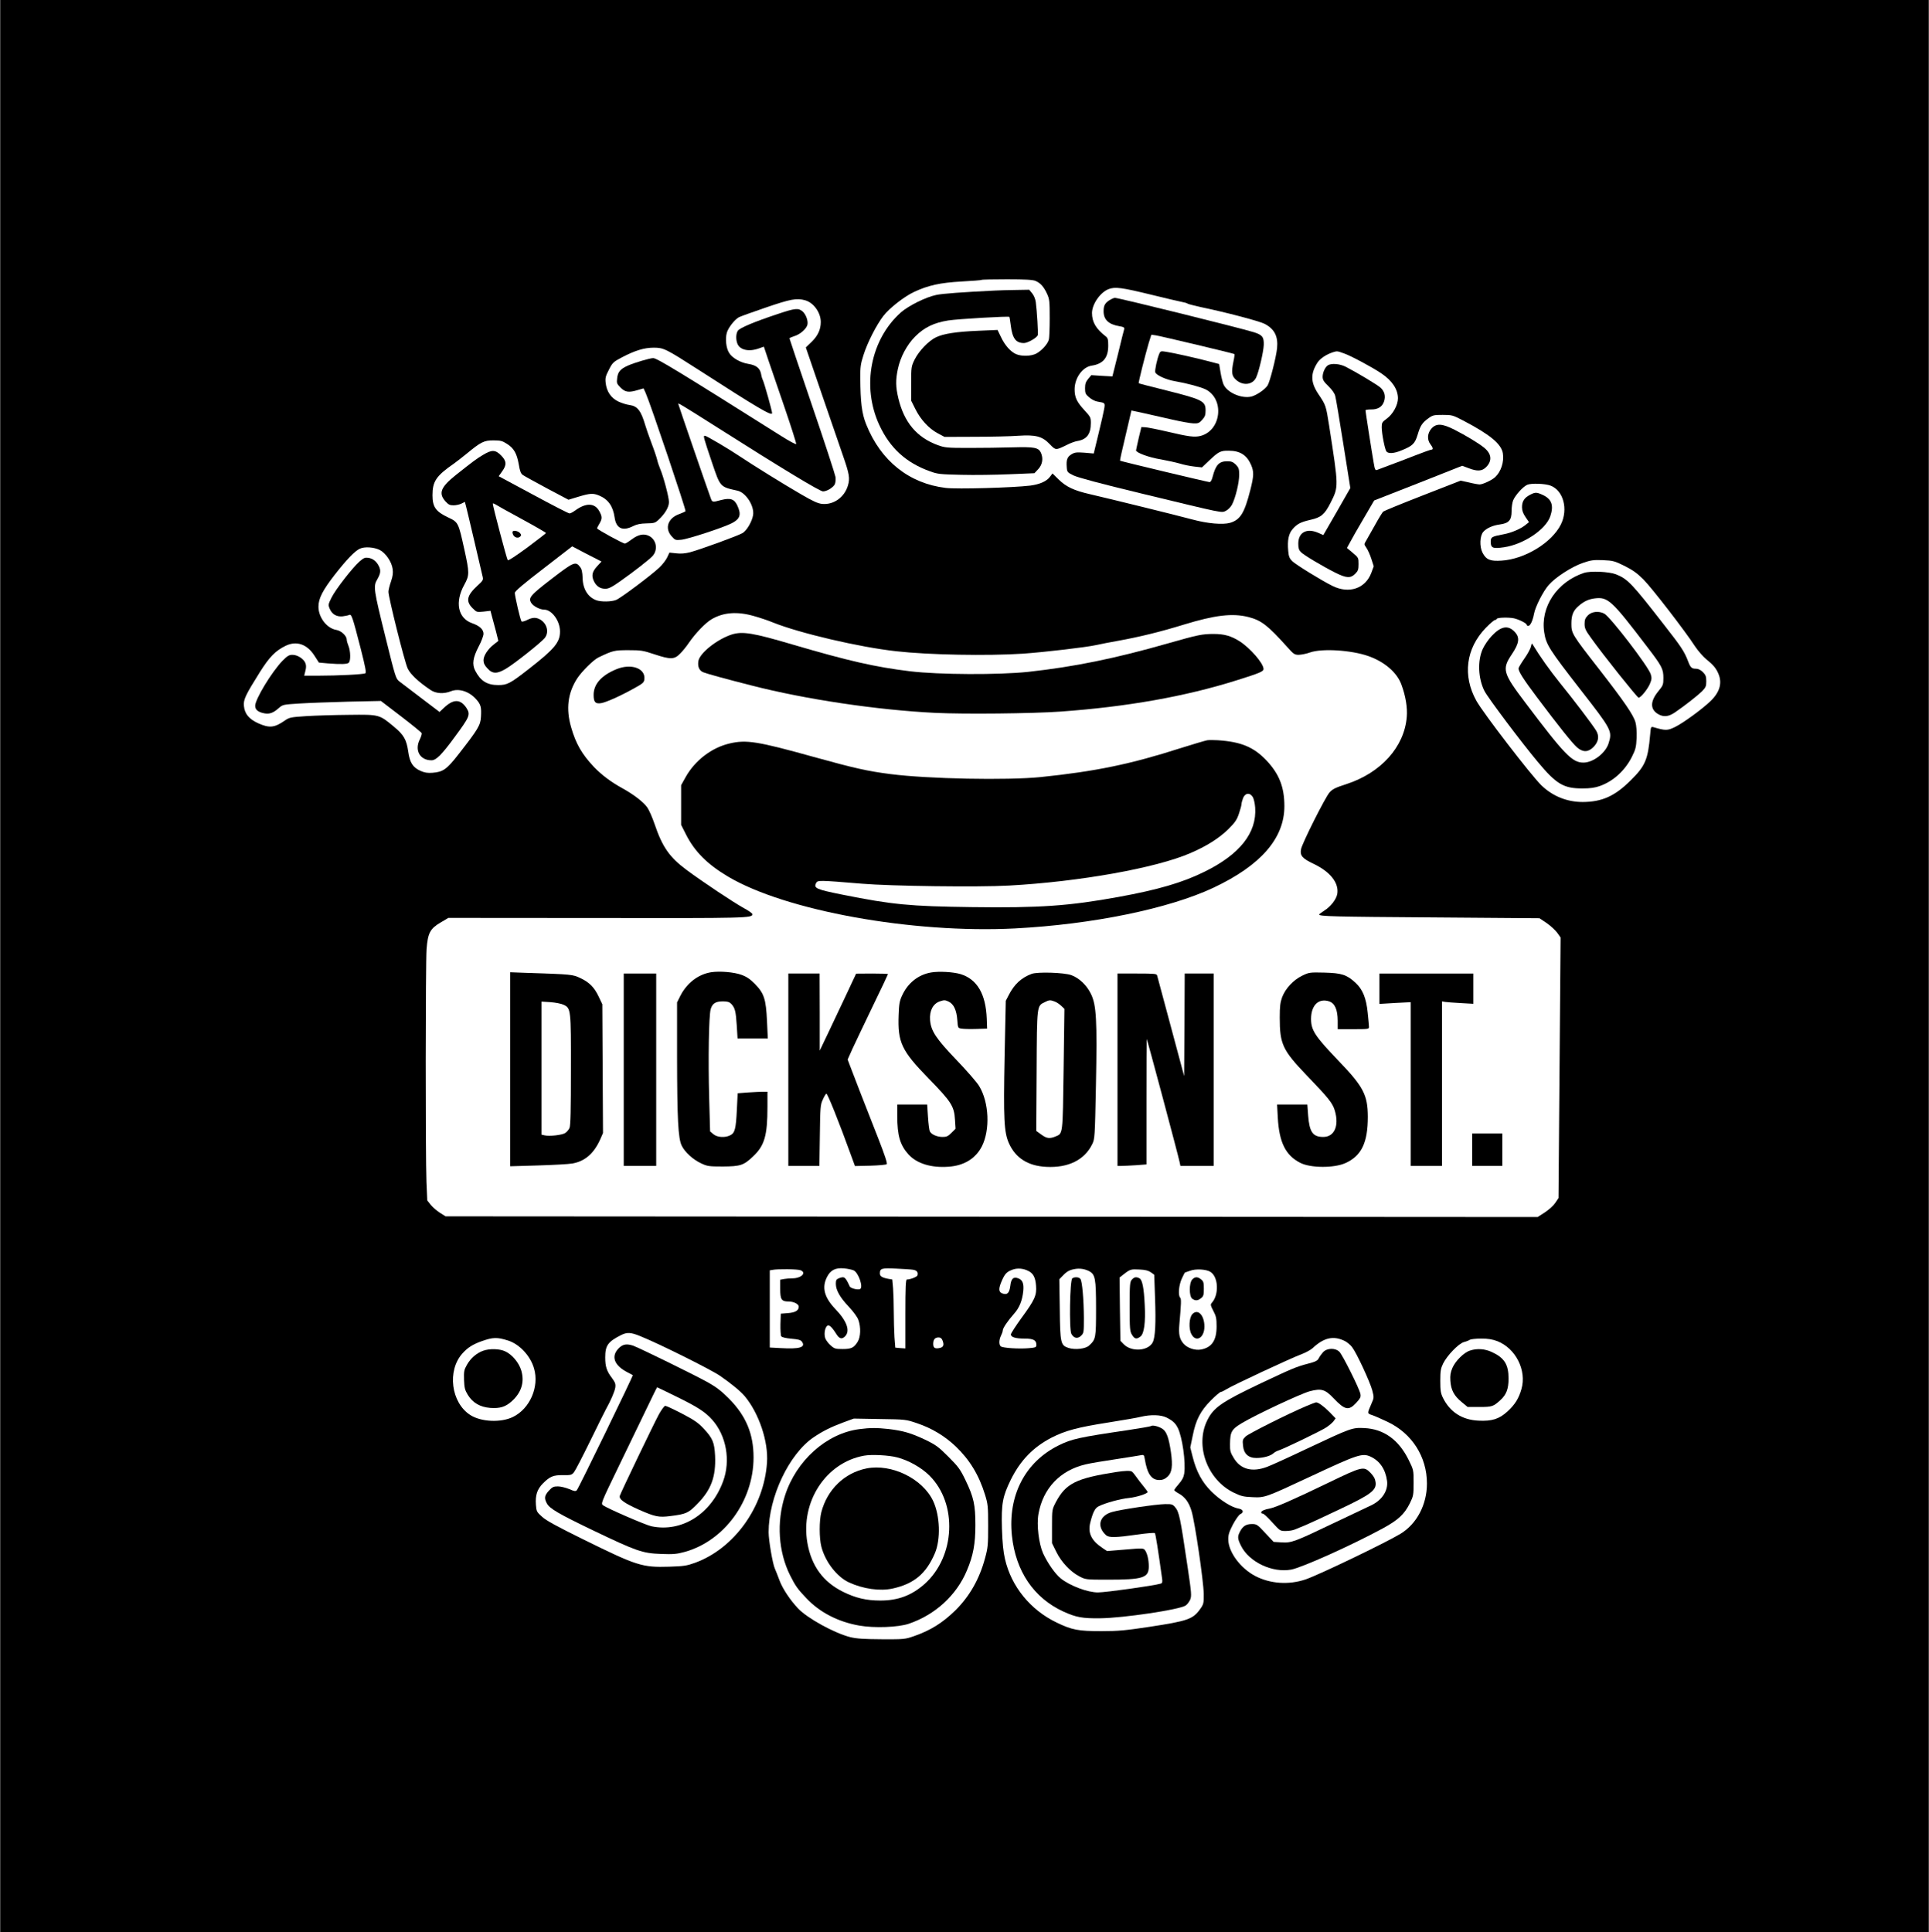 <?xml version="1.0" encoding="UTF-8" standalone="yes"?>
<svg version="1.0" xmlns="http://www.w3.org/2000/svg" width="1248pt" height="1250pt" viewBox="0 0 1664 1667" preserveAspectRatio="xMidYMid meet">
  <g transform="translate(0,1667) scale(0.1,-0.1)" fill="#000000" stroke="none">
    <path d="M0 8335 l0 -8335 8320 0 8320 0 0 8335 0 8335 -8320 0 -8320 0 0
-8335z m8933 5911 c42 -18 71 -50 99 -111 21 -45 23 -65 23 -210 0 -88 -3
-172 -8 -187 -10 -38 -63 -95 -108 -119 -45 -23 -125 -25 -173 -5 -47 20 -97
75 -131 147 l-30 62 -164 -7 c-191 -8 -303 -25 -368 -57 -62 -30 -146 -117
-183 -191 -29 -60 -30 -64 -30 -208 l0 -147 36 -72 c45 -91 117 -169 192 -209
l60 -32 258 1 c143 0 313 4 379 9 151 10 207 -5 273 -75 49 -51 49 -51 143 -5
30 16 73 32 95 35 80 14 114 61 114 155 0 47 -3 54 -56 111 -66 72 -84 110
-84 181 1 98 68 191 147 203 99 15 143 68 143 172 0 54 -3 66 -22 81 -84 65
-118 123 -118 202 1 76 70 176 142 205 57 22 112 15 378 -50 118 -29 233 -56
255 -60 22 -4 45 -10 50 -15 6 -4 57 -17 115 -30 217 -45 501 -120 549 -144
85 -44 118 -107 108 -210 -8 -79 -62 -291 -82 -322 -23 -35 -92 -82 -137 -95
-85 -22 -213 33 -244 106 -7 18 -19 65 -25 103 l-12 71 -76 20 c-107 29 -327
78 -383 86 -43 7 -48 5 -57 -16 -19 -43 -41 -147 -35 -162 9 -25 96 -64 169
-76 104 -18 223 -50 266 -71 164 -84 135 -353 -43 -401 -53 -14 -103 -7 -290
37 -81 19 -164 35 -184 37 l-38 2 -23 -95 c-12 -52 -22 -100 -23 -106 0 -20
113 -62 215 -78 55 -10 128 -26 163 -36 34 -11 91 -22 127 -26 l64 -7 63 60
c80 76 97 85 167 84 98 0 156 -37 193 -121 26 -60 25 -96 -6 -218 -51 -200
-86 -256 -174 -283 -63 -18 -194 -7 -327 29 -129 35 -714 179 -883 218 -136
31 -205 63 -270 127 l-53 52 -21 -28 c-29 -40 -88 -66 -171 -77 -149 -18 -632
-32 -729 -20 -316 38 -560 233 -686 548 -38 94 -50 193 -51 403 -1 91 3 120
28 197 34 107 111 258 172 337 52 67 180 167 264 206 121 57 227 80 409 90 93
5 172 11 174 14 3 3 101 5 219 5 159 0 222 -4 246 -14z m-1988 -167 c73 -20
135 -106 135 -187 0 -64 -24 -117 -76 -169 l-53 -51 140 -409 c77 -224 158
-460 180 -523 56 -161 62 -197 43 -260 -30 -101 -123 -167 -222 -158 -37 4
-79 23 -182 83 -149 86 -416 252 -525 325 -98 66 -291 180 -305 180 -16 0 -13
-10 61 -230 73 -215 68 -210 221 -244 72 -16 146 -132 134 -210 -9 -56 -54
-133 -90 -155 -38 -23 -367 -143 -454 -166 -43 -11 -81 -14 -121 -9 l-57 6
-19 -41 c-10 -22 -41 -63 -69 -89 -70 -66 -330 -261 -371 -278 -40 -17 -132
-18 -172 -3 -73 27 -116 97 -118 192 -2 51 -7 76 -22 95 -38 51 -55 44 -246
-103 -186 -143 -203 -164 -174 -209 18 -27 74 -56 109 -56 67 0 138 -97 138
-189 0 -93 -47 -150 -269 -323 -163 -127 -186 -139 -265 -139 -96 0 -152 36
-198 125 -28 55 -20 111 31 209 23 43 41 92 41 108 0 38 -33 69 -99 92 -122
43 -150 182 -66 333 44 79 44 103 0 302 -52 235 -52 236 -141 278 -106 50
-134 90 -134 191 0 120 32 167 185 273 20 14 68 52 108 84 125 103 151 116
232 116 61 0 77 -4 116 -29 61 -38 86 -83 103 -177 10 -61 18 -81 36 -93 13
-9 106 -60 208 -115 l185 -98 86 26 c99 30 127 32 179 10 77 -32 119 -91 133
-188 13 -96 69 -122 161 -75 30 15 62 22 114 23 66 1 76 4 104 31 57 53 90
110 90 153 0 41 -47 220 -76 287 -9 22 -21 56 -25 75 -4 19 -26 85 -49 145
-23 61 -47 130 -54 155 -37 126 -67 165 -134 175 -26 3 -71 17 -100 31 -62 30
-100 86 -108 160 -5 42 -1 58 28 114 31 61 37 67 113 107 113 59 192 83 274
83 85 0 103 -9 388 -192 512 -330 633 -401 633 -373 0 20 -68 262 -80 286 -5
9 -12 32 -15 52 -10 51 -42 76 -110 87 -70 11 -142 53 -167 97 -25 41 -33 118
-19 171 12 43 66 113 105 135 12 6 116 44 231 83 216 74 266 83 340 63z m4651
-459 c56 -19 245 -120 321 -172 93 -63 142 -136 143 -214 0 -59 -43 -137 -96
-176 -40 -29 -44 -35 -44 -74 0 -56 27 -193 41 -210 17 -20 66 -17 130 10 95
38 115 58 138 133 24 81 40 105 94 144 37 27 47 29 123 29 81 0 87 -2 181 -51
229 -120 326 -201 338 -282 11 -73 -16 -157 -67 -204 -27 -26 -105 -62 -133
-63 -11 0 -52 7 -92 17 l-72 16 -328 -128 c-180 -70 -333 -133 -340 -139 -7
-6 -39 -58 -71 -116 -33 -58 -67 -119 -77 -136 -18 -30 -18 -31 3 -61 11 -16
31 -59 42 -94 l21 -65 -21 -57 c-51 -135 -192 -183 -334 -113 -92 45 -319 185
-349 215 -23 23 -30 40 -34 88 -8 92 3 148 39 189 39 44 67 59 153 79 93 21
122 46 173 146 71 142 71 131 -12 667 -28 175 -27 174 -94 274 -66 99 -68 174
-6 270 23 35 77 71 134 89 36 11 35 11 96 -11z m1780 -1140 c111 -42 154 -203
90 -334 -77 -157 -311 -301 -512 -313 -98 -7 -134 8 -165 69 -27 53 -23 145 7
179 28 32 82 56 143 64 78 11 101 36 101 115 0 33 6 76 14 94 19 44 83 116
121 133 34 15 153 11 201 -7z m-10100 -556 c50 -26 101 -100 110 -162 5 -36 2
-61 -14 -109 -12 -34 -22 -74 -22 -89 0 -49 140 -608 166 -662 25 -52 93 -115
198 -186 46 -31 114 -35 176 -10 68 27 158 -2 218 -71 39 -44 45 -68 40 -150
-4 -73 -24 -106 -191 -320 -104 -134 -136 -156 -228 -163 -41 -3 -68 1 -101
16 -67 29 -94 72 -107 165 -15 105 -38 146 -124 217 -127 106 -126 105 -387
102 -124 -1 -290 -6 -369 -11 -135 -9 -146 -11 -185 -38 -89 -62 -133 -67
-229 -24 -80 36 -118 82 -124 149 -6 55 13 94 137 292 84 133 134 184 223 228
94 45 184 14 247 -83 l40 -62 77 -7 c113 -9 168 -7 181 6 17 17 15 101 -3 145
-8 19 -15 44 -15 53 0 34 -47 78 -91 85 -81 14 -153 108 -153 200 0 71 36 141
140 275 103 132 175 207 218 226 41 19 123 13 172 -12z m10739 -137 c71 -36
109 -63 162 -116 72 -72 363 -449 446 -578 26 -39 70 -89 98 -112 59 -47 84
-77 104 -125 34 -81 11 -160 -70 -237 -72 -69 -234 -187 -303 -221 -67 -33
-83 -33 -189 -2 -20 5 -22 2 -27 -63 -19 -217 -41 -271 -170 -398 -136 -135
-246 -184 -412 -185 -135 0 -260 50 -357 144 -90 88 -503 625 -561 730 -120
216 -90 450 80 627 37 38 73 69 80 69 7 0 14 5 16 10 4 12 101 15 149 5 44
-10 109 -43 109 -55 0 -6 7 -10 15 -10 17 0 38 46 49 105 11 60 79 194 126
247 58 67 199 158 295 191 70 24 91 27 173 24 87 -4 100 -7 187 -50z m-7510
-433 c50 -14 122 -38 160 -54 231 -93 747 -214 1065 -249 280 -32 789 -41
1095 -21 184 13 547 55 635 75 36 8 117 24 180 35 188 34 369 78 570 140 271
83 422 101 560 66 112 -29 166 -71 335 -259 55 -62 63 -67 100 -67 22 1 65 9
95 20 104 37 357 21 505 -31 139 -49 246 -141 284 -244 37 -98 54 -202 47
-281 -21 -259 -223 -483 -522 -580 -94 -30 -119 -43 -144 -71 -37 -41 -237
-440 -246 -489 -11 -57 10 -81 111 -129 144 -69 218 -166 201 -260 -9 -46 -56
-107 -110 -141 -25 -16 -46 -32 -46 -35 0 -16 124 -19 988 -25 l913 -7 61 -41
c33 -23 74 -60 91 -83 l30 -42 -9 -1124 -9 -1124 -28 -42 c-16 -24 -55 -59
-90 -82 l-62 -40 -4711 3 -4711 3 -48 30 c-26 17 -62 47 -79 68 l-31 39 -7
161 c-9 235 -8 1883 1 2008 11 139 30 176 122 230 l66 39 1284 -1 c1301 -2
1339 -1 1339 33 0 7 -33 31 -73 52 -89 49 -358 228 -495 330 -148 110 -209
198 -276 396 -19 56 -47 120 -63 143 -32 46 -116 111 -212 164 -102 56 -180
115 -247 184 -105 111 -157 201 -198 344 -46 159 -29 295 52 421 40 61 140
160 183 181 125 60 138 63 259 63 109 0 127 -3 223 -35 139 -46 173 -46 221 3
21 20 57 64 79 97 55 80 142 171 195 202 102 60 222 69 367 27z m858 -5645
c43 -19 87 -149 55 -162 -23 -8 -80 7 -88 23 -38 83 -46 89 -93 71 -23 -9 -27
-17 -27 -48 0 -55 36 -118 112 -198 41 -44 74 -89 83 -115 22 -63 19 -145 -6
-186 -32 -53 -55 -64 -131 -64 -61 0 -71 3 -101 30 -19 16 -40 43 -47 60 -14
34 -6 92 15 110 16 13 40 -8 79 -70 26 -42 48 -48 75 -21 47 47 17 132 -83
236 -96 101 -118 186 -73 275 30 61 73 83 148 76 32 -3 68 -11 82 -17z m514 5
c32 -5 46 -23 37 -49 -5 -13 -61 -35 -91 -35 -10 0 -13 -66 -13 -298 l0 -297
-44 3 -43 4 -7 90 c-3 50 -6 148 -6 218 0 70 -3 161 -6 203 l-7 77 -36 6 c-53
10 -71 22 -71 47 0 43 16 47 139 41 64 -3 130 -7 148 -10z m995 -11 c41 -20
60 -56 65 -126 7 -84 -11 -123 -127 -281 -49 -68 -90 -131 -90 -140 0 -24 41
-36 120 -36 75 0 100 -14 100 -54 0 -21 -6 -24 -69 -29 -84 -7 -221 2 -238 16
-17 13 -16 58 2 93 8 16 15 36 15 44 0 20 42 82 96 143 47 52 72 113 81 198 6
64 -6 95 -43 109 -42 16 -62 -2 -69 -65 -8 -63 -27 -81 -69 -65 -33 12 -34 42
-3 112 27 60 42 75 94 94 41 14 92 10 135 -13z m521 0 c55 -28 62 -63 62 -323
0 -255 -2 -266 -59 -319 -31 -30 -123 -40 -180 -21 -66 22 -71 40 -74 334 l-4
258 29 30 c35 37 58 50 103 58 42 8 85 2 123 -17z m-2488 7 c56 -21 7 -70 -71
-70 -23 0 -56 -3 -73 -6 l-31 -6 0 -79 c0 -92 11 -109 73 -109 44 0 87 -22 87
-44 0 -33 -29 -51 -92 -56 l-63 -5 -3 -90 c-1 -49 2 -97 7 -105 7 -9 36 -16
87 -21 59 -5 80 -10 91 -25 36 -49 -19 -66 -184 -56 l-93 5 0 333 0 333 23 4
c45 9 217 7 242 -3z m3023 -18 l29 -21 7 -201 c8 -216 2 -339 -20 -382 -39
-76 -184 -85 -251 -16 l-28 29 -4 273 -3 273 38 30 c53 41 60 43 135 39 48 -2
75 -9 97 -24z m515 3 c68 -44 74 -196 11 -266 -13 -14 -12 -22 13 -70 24 -45
28 -65 28 -134 0 -120 -41 -181 -133 -199 -53 -10 -118 12 -152 50 -35 41 -44
80 -36 170 16 180 17 217 7 227 -20 20 -12 109 14 165 13 28 25 52 27 52 2 0
21 7 43 15 49 19 142 14 178 -10z m-4920 -554 c160 -64 605 -286 686 -341 95
-65 179 -134 215 -177 122 -146 205 -392 192 -573 -26 -383 -282 -740 -620
-864 -72 -26 -97 -30 -224 -34 -234 -7 -278 7 -748 239 -219 108 -315 160
-349 192 -46 41 -49 47 -53 103 -6 84 11 134 60 184 61 61 90 73 174 72 68 -1
75 1 95 26 12 15 75 137 141 272 66 135 126 256 134 270 42 75 76 154 81 188
4 31 -1 44 -29 82 -45 59 -58 99 -58 177 0 104 23 136 138 194 51 25 82 24
165 -10z m-1143 -37 c100 -31 195 -133 226 -242 46 -158 -36 -347 -182 -418
-104 -51 -274 -43 -367 16 -167 106 -203 384 -68 533 45 50 90 78 166 105 96
34 133 35 225 6z m3751 -1 c14 -37 8 -56 -21 -63 -43 -11 -60 -1 -60 34 0 38
15 56 47 56 16 0 27 -8 34 -27z m3471 -4 c20 -10 48 -34 62 -52 39 -50 154
-299 174 -372 16 -63 16 -65 -7 -117 -37 -85 -37 -84 6 -98 21 -7 81 -33 133
-58 211 -100 340 -301 340 -533 0 -181 -87 -347 -228 -433 -129 -78 -697 -351
-817 -393 -145 -50 -309 -39 -439 30 -126 67 -229 206 -230 313 -1 40 7 66 40
130 23 43 51 83 63 89 35 16 26 42 -16 49 -57 9 -159 73 -234 148 -79 79 -128
170 -160 296 l-21 83 21 101 c27 137 66 212 156 304 41 41 80 74 87 74 7 0 29
11 48 23 45 30 559 270 647 302 36 14 80 37 97 53 98 92 181 109 278 61z
m1315 -1 c159 -62 255 -253 208 -414 -23 -81 -57 -135 -122 -194 -70 -64 -133
-84 -249 -78 -141 7 -245 74 -306 197 -19 39 -23 62 -23 146 0 86 4 107 24
149 35 71 134 173 180 186 20 5 43 14 51 20 8 5 52 10 97 10 62 0 97 -6 140
-22z m-2854 -659 c55 -28 75 -47 97 -89 39 -77 70 -297 56 -393 -5 -33 -18
-58 -46 -90 -22 -25 -40 -49 -40 -54 0 -5 16 -17 36 -28 55 -29 91 -78 113
-153 29 -94 104 -609 105 -714 1 -81 -1 -89 -29 -129 -63 -90 -106 -105 -440
-156 -206 -31 -265 -37 -415 -37 -199 0 -252 10 -385 74 -227 109 -392 312
-446 549 -14 60 -22 138 -26 261 -6 216 5 277 77 424 83 166 191 278 350 361
119 61 228 90 490 131 124 20 250 41 280 49 88 21 174 18 223 -6z m-2153 -49
c128 -43 239 -110 334 -200 121 -116 200 -246 253 -417 25 -81 27 -101 27
-268 0 -165 -2 -189 -27 -280 -49 -182 -135 -331 -258 -452 -109 -106 -211
-170 -354 -220 -78 -27 -85 -28 -280 -27 -156 1 -215 5 -270 18 -138 35 -371
163 -451 248 -69 73 -133 170 -159 239 -15 41 -34 88 -41 104 -19 41 -54 245
-54 314 0 304 177 677 389 820 75 51 148 88 256 128 l90 33 225 -4 c222 -3
226 -4 320 -36z"/>
    <path d="M8585 14163 c-288 -14 -451 -26 -509 -38 -91 -19 -237 -92 -304 -150
-263 -234 -341 -638 -187 -972 92 -199 231 -326 438 -400 66 -24 88 -26 272
-30 110 -3 296 0 414 5 l214 9 34 36 c36 40 44 92 22 141 -21 45 -57 51 -244
46 -93 -3 -262 -5 -375 -5 -191 0 -209 2 -270 24 -181 66 -290 196 -340 402
-24 100 -25 159 -5 254 22 105 78 209 149 281 80 80 162 119 286 139 82 13
520 38 527 31 2 -2 7 -34 12 -73 14 -113 44 -153 114 -153 31 0 106 42 119 67
5 9 -7 213 -17 286 -4 29 -17 59 -32 77 l-25 30 -116 -2 c-65 -1 -144 -3 -177
-5z"/>
    <path d="M9585 14088 c-51 -28 -65 -50 -65 -103 0 -74 43 -114 138 -130 34 -5
43 -11 40 -24 -3 -9 -27 -104 -53 -213 l-49 -196 -91 5 -91 6 -27 -32 c-21
-26 -27 -43 -27 -81 0 -42 4 -52 35 -78 19 -17 51 -34 72 -37 66 -11 66 -11
59 -58 -4 -23 -25 -120 -49 -216 l-42 -174 -80 7 c-69 5 -85 3 -112 -14 -37
-22 -46 -47 -41 -111 3 -42 5 -45 58 -71 37 -18 233 -71 590 -157 728 -176
685 -167 726 -148 20 10 41 32 53 55 30 59 61 188 61 255 0 51 -4 62 -29 88
-24 23 -38 29 -74 29 -71 0 -100 -31 -127 -137 -6 -25 -17 -43 -25 -43 -14 0
-768 180 -773 185 -2 2 17 90 43 197 25 106 48 203 50 214 l5 22 107 -23 c60
-13 169 -38 243 -55 74 -17 157 -32 183 -33 43 -2 52 2 78 31 24 26 29 41 29
81 0 80 -27 94 -338 172 -129 32 -237 60 -239 62 -4 5 55 240 86 346 l23 73
41 -6 c53 -9 670 -156 676 -161 2 -3 -1 -30 -8 -61 -20 -100 -16 -128 24 -163
58 -51 139 -42 170 19 23 45 65 224 67 284 2 68 -12 86 -84 109 -133 41 -1169
297 -1200 297 -7 0 -22 -6 -33 -12z"/>
    <path d="M6710 13961 c-205 -68 -328 -120 -345 -144 -17 -24 -19 -74 -5 -111
21 -56 99 -74 187 -42 l42 15 39 -117 c22 -64 86 -251 142 -415 56 -164 100
-303 98 -308 -2 -6 -60 25 -128 68 -882 556 -1074 673 -1106 673 -28 0 -164
-40 -219 -65 -65 -29 -86 -54 -92 -109 -5 -42 -3 -48 30 -81 40 -40 71 -44
150 -20 l48 14 19 -42 c44 -101 350 -1011 343 -1018 -4 -4 -30 -16 -58 -26
-94 -35 -123 -121 -63 -189 31 -35 34 -36 85 -31 60 6 359 104 434 142 73 37
85 74 50 151 -26 58 -60 70 -139 50 -79 -21 -78 -21 -92 17 -28 75 -280 808
-280 813 0 8 40 -16 340 -206 543 -345 882 -550 909 -550 33 0 86 32 102 61 6
13 9 40 6 64 -4 23 -94 300 -202 616 -107 315 -195 576 -195 579 0 4 18 12 40
19 52 15 107 64 115 100 7 33 -13 88 -41 113 -37 32 -65 29 -214 -21z"/>
    <path d="M4166 12745 c-60 -36 -82 -53 -234 -173 -131 -105 -152 -157 -91
-227 26 -29 38 -35 71 -35 21 0 52 7 68 15 l29 15 10 -37 c6 -21 37 -155 71
-298 33 -143 65 -278 70 -300 10 -40 10 -40 -44 -90 -90 -83 -100 -133 -41
-192 35 -35 37 -36 95 -30 l60 7 14 -53 c8 -28 24 -87 35 -130 l19 -77 -36
-28 c-53 -40 -92 -99 -92 -139 0 -24 9 -44 34 -70 44 -49 83 -49 161 -2 73 43
304 227 333 264 39 49 21 123 -38 159 -37 21 -67 20 -115 -4 -21 -11 -43 -16
-47 -12 -10 10 -58 218 -58 247 1 14 72 75 248 210 l247 191 126 -66 127 -65
-39 -42 c-43 -47 -50 -83 -24 -133 21 -40 53 -60 96 -60 29 0 56 14 130 66
119 84 247 184 277 216 50 55 34 143 -32 175 -45 21 -92 11 -149 -32 -25 -19
-51 -35 -57 -35 -17 0 -240 122 -240 131 0 5 9 23 20 41 25 42 25 61 -2 109
-40 71 -115 72 -208 4 -19 -14 -40 -25 -48 -25 -8 0 -149 72 -313 161 l-298
160 29 41 c42 57 39 91 -9 139 -49 49 -79 50 -155 4z m337 -555 c114 -62 207
-116 206 -119 0 -3 -73 -59 -161 -125 -101 -74 -163 -115 -169 -109 -8 8 -128
462 -129 487 0 4 10 2 23 -6 12 -8 115 -66 230 -128z"/>
    <path d="M4420 12079 c0 -39 42 -63 68 -37 9 9 8 16 -5 30 -17 19 -63 25 -63
7z"/>
    <path d="M11457 13519 c-24 -14 -47 -62 -47 -100 0 -26 10 -43 49 -80 32 -31
54 -62 60 -86 6 -21 37 -208 70 -416 l60 -378 -116 -203 -117 -203 -40 18
c-102 46 -176 7 -176 -92 0 -39 5 -55 23 -73 27 -27 183 -120 296 -177 96 -48
132 -50 172 -10 25 25 29 37 29 84 0 54 -1 56 -50 97 l-50 42 25 46 c13 26 66
118 117 205 l93 159 380 149 379 150 54 -20 c76 -30 117 -27 152 8 55 55 48
117 -19 170 -49 39 -155 103 -253 153 -107 54 -157 57 -199 10 -36 -40 -39
-96 -9 -135 23 -29 26 -47 8 -47 -7 0 -71 -23 -143 -51 -71 -28 -170 -66 -220
-84 -49 -18 -97 -36 -106 -40 -14 -5 -19 5 -28 60 -16 90 -71 444 -71 454 0 5
21 8 48 8 58 -1 97 23 112 69 15 45 5 85 -28 117 -26 25 -210 135 -304 183
-50 25 -119 31 -151 13z"/>
    <path d="M13198 12400 c-49 -26 -68 -56 -68 -106 0 -29 9 -54 30 -85 l30 -44
-28 -23 c-43 -35 -121 -69 -192 -82 -101 -19 -110 -24 -110 -64 0 -54 18 -62
113 -48 169 24 361 152 401 267 32 95 12 150 -68 186 -51 23 -62 23 -108 -1z"/>
    <path d="M3099 11824 c-64 -58 -206 -241 -240 -310 -29 -58 -30 -63 -16 -96
20 -48 59 -71 111 -66 22 3 48 8 57 12 21 9 28 -13 100 -292 39 -154 49 -206
40 -211 -15 -10 -239 -21 -406 -21 l-122 0 10 40 c7 26 8 49 1 67 -13 37 -68
73 -112 73 -30 0 -44 -9 -87 -52 -93 -97 -235 -331 -235 -388 0 -34 26 -55 80
-65 44 -8 77 4 123 45 35 31 38 31 179 40 79 5 269 12 423 16 l280 6 174 -133
c95 -73 175 -138 178 -145 2 -7 -5 -30 -16 -53 -48 -94 0 -181 100 -181 41 0
88 47 203 204 129 175 135 191 98 249 -52 77 -112 77 -194 -1 l-37 -35 -157
119 c-85 65 -170 130 -188 143 -32 24 -35 33 -120 377 -105 423 -108 445 -72
506 29 51 32 77 12 116 -21 40 -49 62 -89 69 -30 4 -40 0 -78 -33z"/>
    <path d="M13665 11727 c-234 -78 -378 -294 -343 -515 16 -104 43 -146 312
-492 270 -346 276 -358 244 -461 -25 -85 -133 -169 -218 -169 -97 0 -163 68
-502 518 -194 256 -203 288 -115 418 64 96 70 144 23 193 -57 60 -119 48 -199
-38 -27 -28 -60 -77 -75 -109 -47 -101 -41 -255 14 -364 30 -59 318 -442 460
-612 160 -192 223 -229 384 -229 70 0 110 6 152 21 116 41 217 134 276 251 33
66 37 85 41 164 2 53 -2 107 -10 135 -18 64 -98 180 -313 457 -235 301 -240
310 -240 394 0 75 17 115 65 155 46 39 84 56 138 63 113 13 144 -15 450 -417
129 -168 141 -192 141 -270 0 -58 -3 -65 -45 -116 -69 -85 -70 -153 -3 -194
48 -29 91 -25 146 12 84 57 196 145 235 183 33 34 37 44 37 87 0 41 -5 54 -29
79 -19 18 -40 29 -58 29 -40 0 -49 9 -71 67 -31 81 -59 124 -204 309 -280 360
-315 398 -418 439 -59 23 -219 30 -275 12z"/>
    <path d="M13699 11361 c-23 -24 -29 -38 -29 -74 0 -38 8 -56 56 -122 103 -145
399 -515 410 -515 18 0 75 69 97 118 16 39 18 51 8 84 -20 67 -350 497 -402
524 -48 24 -106 18 -140 -15z"/>
    <path d="M13207 11091 c-4 -18 -29 -65 -57 -104 -27 -39 -50 -77 -50 -84 0
-28 41 -92 158 -248 188 -250 306 -398 346 -433 51 -44 96 -44 141 1 46 46 54
95 24 144 -32 52 -191 262 -313 412 -83 103 -171 226 -232 327 -9 16 -11 14
-17 -15z"/>
    <path d="M6314 11196 c-126 -40 -277 -159 -290 -229 -8 -48 7 -84 43 -98 32
-13 212 -62 413 -113 470 -121 1093 -213 1590 -237 251 -12 831 -6 1075 11
576 41 1077 130 1520 269 204 64 235 77 235 99 0 48 -114 179 -205 238 -74 47
-134 64 -225 64 -98 0 -134 -7 -390 -80 -462 -132 -810 -203 -1210 -247 -254
-27 -771 -25 -1020 5 -303 37 -530 89 -1014 231 -338 100 -431 115 -522 87z"/>
    <path d="M5317 10896 c-131 -54 -197 -129 -197 -222 0 -62 15 -79 65 -71 43 7
164 61 281 126 80 44 89 52 92 81 10 94 -114 138 -241 86z"/>
    <path d="M10415 10283 c-16 -3 -120 -33 -230 -68 -430 -138 -733 -201 -1209
-250 -287 -29 -970 -16 -1296 26 -195 25 -308 50 -665 149 -482 134 -578 149
-722 115 -155 -36 -299 -147 -379 -290 l-39 -70 0 -171 0 -171 43 -85 c74
-146 183 -255 361 -361 496 -295 1592 -493 2476 -448 669 35 1326 170 1712
351 410 193 613 427 613 704 0 165 -45 278 -154 394 -110 116 -220 162 -421
175 -33 2 -73 2 -90 0z m391 -488 c10 -15 19 -55 22 -93 15 -218 -133 -405
-440 -555 -188 -93 -403 -155 -738 -216 -429 -78 -681 -96 -1270 -88 -530 7
-681 21 -1111 107 -229 46 -252 56 -229 101 14 25 20 25 395 -6 250 -21 1006
-31 1270 -16 605 33 1267 151 1564 280 140 60 247 128 327 206 59 59 74 81 92
135 12 35 22 72 22 82 0 10 7 34 14 53 19 44 57 48 82 10z"/>
    <path d="M6133 8281 c-111 -18 -208 -93 -264 -202 l-29 -58 0 -468 c1 -539 9
-704 40 -768 27 -56 97 -120 168 -153 53 -25 67 -27 187 -27 153 1 180 10 262
88 98 93 123 179 123 428 l0 129 -38 0 c-22 0 -80 -3 -129 -6 l-90 -7 -7 -141
c-8 -166 -17 -201 -56 -221 -46 -24 -114 -19 -147 9 l-28 24 -8 293 c-9 328
-3 704 13 761 14 50 43 68 105 68 40 0 56 -5 73 -22 32 -35 39 -63 47 -185 l7
-113 131 0 130 0 -7 151 c-9 190 -25 238 -105 320 -40 41 -72 62 -113 77 -65
24 -188 35 -265 23z"/>
    <path d="M8031 8279 c-110 -19 -200 -91 -249 -198 -22 -47 -27 -75 -30 -169
-9 -236 24 -307 259 -548 195 -200 220 -238 227 -356 l5 -77 -36 -36 c-29 -29
-42 -35 -76 -35 -47 0 -96 21 -110 48 -5 9 -12 65 -16 125 l-7 107 -129 0
-129 0 0 -98 c0 -170 24 -252 97 -333 71 -78 195 -117 344 -106 135 9 234 70
289 176 72 143 62 379 -23 519 -17 30 -104 130 -193 223 -181 189 -223 253
-231 347 -6 81 25 141 84 162 38 13 46 12 76 -2 44 -21 69 -74 75 -160 5 -66
5 -68 36 -73 17 -3 74 -5 126 -3 l95 3 -3 85 c-8 213 -83 341 -226 385 -64 19
-187 26 -255 14z"/>
    <path d="M4400 7444 l0 -837 238 7 c130 4 265 11 299 17 108 19 185 86 240
208 l24 55 -3 555 -3 556 -31 65 c-38 81 -82 125 -159 161 -65 31 -77 32 -442
44 l-163 6 0 -837z m460 557 c64 -30 65 -37 64 -566 0 -332 -3 -478 -12 -497
-6 -15 -23 -34 -37 -44 -27 -18 -138 -30 -179 -20 l-26 6 0 574 0 574 78 -5
c42 -3 93 -13 112 -22z"/>
    <path d="M8899 8267 c-88 -33 -149 -89 -196 -180 l-27 -52 -10 -475 c-11 -549
-5 -661 38 -756 57 -126 164 -194 321 -202 190 -10 330 59 397 196 22 46 23
57 32 507 11 566 4 693 -43 789 -37 76 -101 137 -169 162 -63 23 -292 30 -343
11z m198 -238 c15 -5 41 -22 57 -37 l28 -27 -7 -520 c-8 -572 -5 -554 -70
-581 -51 -21 -77 -17 -123 17 l-43 31 3 517 c3 573 2 561 70 594 39 20 48 20
85 6z"/>
    <path d="M11235 8252 c-77 -37 -145 -110 -174 -185 -17 -47 -21 -80 -21 -177
0 -229 24 -281 234 -500 186 -193 222 -238 241 -302 39 -132 -3 -228 -100
-228 -90 0 -119 43 -130 185 l-7 95 -130 0 -131 0 6 -112 c12 -215 67 -326
193 -391 89 -46 293 -47 392 -2 138 63 192 176 192 400 -1 186 -38 258 -245
474 -211 220 -244 270 -245 368 0 119 65 183 156 153 50 -17 73 -71 74 -167
l0 -73 135 0 c126 0 135 1 135 19 0 10 -5 65 -11 122 -13 128 -43 202 -106
260 -75 69 -119 83 -268 87 -126 3 -132 2 -190 -26z"/>
    <path d="M5380 7440 l0 -830 140 0 140 0 0 830 0 830 -140 0 -140 0 0 -830z"/>
    <path d="M6800 7440 l0 -830 134 0 134 0 4 263 c3 241 5 266 25 308 11 26 25
49 31 53 9 5 110 -247 213 -532 l34 -93 132 3 c73 2 137 8 142 13 7 7 -17 79
-70 215 -134 342 -216 551 -242 622 l-25 66 42 94 c24 51 102 216 174 365 73
150 132 275 132 278 0 3 -62 5 -137 5 l-138 -1 -90 -192 c-49 -105 -120 -255
-157 -332 l-67 -140 0 333 -1 332 -135 0 -135 0 0 -830z"/>
    <path d="M9640 7440 l0 -830 33 0 c19 0 75 3 125 6 l92 7 0 540 c0 297 1 541
2 543 3 3 274 -1011 284 -1063 l7 -33 143 0 144 0 0 830 0 830 -125 0 -125 0
-2 -442 -3 -443 -114 425 c-63 234 -116 433 -119 443 -4 15 -21 17 -173 17
l-169 0 0 -830z"/>
    <path d="M11900 8139 l0 -131 135 8 135 7 0 -707 0 -706 135 0 135 0 0 710 0
710 28 -5 c15 -2 75 -7 135 -10 l107 -6 0 131 0 130 -405 0 -405 0 0 -131z"/>
    <path d="M12700 6750 l0 -140 130 0 130 0 0 140 0 140 -130 0 -130 0 0 -140z"/>
    <path d="M9250 5640 c-21 -13 -28 -442 -8 -479 21 -39 55 -45 84 -16 23 23 24
29 24 152 -1 163 -15 320 -30 338 -14 17 -48 19 -70 5z"/>
    <path d="M9764 5629 c-17 -19 -19 -39 -19 -233 0 -192 2 -214 20 -243 22 -37
40 -41 73 -15 32 24 45 124 37 272 -7 149 -21 217 -45 230 -28 15 -45 12 -66
-11z"/>
    <path d="M10284 5629 c-27 -30 -27 -145 1 -165 26 -19 48 -18 76 5 21 16 24
28 24 81 0 53 -3 65 -24 81 -30 25 -53 24 -77 -2z"/>
    <path d="M10285 5330 c-27 -30 -32 -124 -8 -170 39 -77 113 -35 113 64 0 99
-58 158 -105 106z"/>
    <path d="M5342 5042 c-76 -71 -48 -153 72 -214 22 -11 42 -22 44 -23 5 -4
-468 -978 -483 -993 -10 -11 -21 -10 -66 10 -30 12 -73 23 -97 23 -38 0 -48
-5 -78 -37 -38 -42 -42 -64 -18 -109 23 -45 100 -90 404 -236 372 -178 421
-195 581 -201 106 -4 137 -1 203 17 343 94 596 440 596 816 0 202 -65 358
-210 505 -63 64 -109 100 -178 139 -105 60 -600 302 -651 320 -54 18 -86 13
-119 -17z m483 -418 c191 -93 257 -136 317 -203 123 -137 162 -353 95 -533
-104 -283 -358 -442 -619 -387 -50 11 -374 151 -417 181 -19 14 -16 23 125
314 79 164 188 390 242 501 53 111 98 203 100 203 1 0 72 -34 157 -76z"/>
    <path d="M5684 4468 c-48 -89 -329 -675 -338 -704 -9 -30 39 -64 167 -121 137
-60 169 -67 269 -54 137 17 156 26 233 105 120 122 161 235 153 416 -6 115
-21 151 -99 234 -46 50 -82 74 -187 129 -71 37 -136 67 -144 67 -8 0 -32 -33
-54 -72z"/>
    <path d="M4166 5015 c-55 -20 -107 -64 -139 -121 -25 -44 -27 -57 -25 -130 3
-70 7 -87 33 -130 43 -69 106 -105 193 -112 85 -6 131 9 184 56 85 76 113 166
84 266 -20 68 -80 140 -141 167 -48 22 -134 24 -189 4z"/>
    <path d="M11414 5003 c-13 -15 -30 -38 -37 -52 -10 -21 -27 -30 -92 -47 -103
-27 -138 -42 -407 -169 -339 -161 -409 -209 -464 -321 -107 -219 2 -514 231
-624 60 -29 83 -35 160 -38 108 -5 112 -3 510 183 396 185 437 199 508 167 80
-37 129 -108 143 -210 11 -88 -48 -173 -151 -217 -16 -7 -157 -74 -312 -148
-336 -161 -363 -171 -450 -165 l-66 4 -72 77 c-69 74 -74 77 -116 77 -50 0
-79 -19 -103 -67 -22 -43 -20 -60 10 -121 70 -140 270 -235 433 -205 94 18
518 208 791 356 132 72 186 122 233 217 30 61 32 71 32 176 0 110 0 111 -43
198 -86 174 -215 266 -382 274 -105 5 -111 3 -500 -180 -151 -72 -303 -141
-338 -154 -129 -49 -230 -23 -289 76 -29 47 -33 63 -32 120 1 106 13 128 104
182 118 71 511 255 585 274 99 26 132 16 205 -61 98 -103 130 -109 195 -39 36
40 41 50 36 77 -9 46 -153 335 -181 363 -35 35 -107 34 -141 -3z"/>
    <path d="M11265 4536 c-152 -64 -490 -234 -519 -260 -26 -25 -28 -32 -23 -79
6 -70 46 -107 115 -107 60 0 121 17 147 40 11 10 31 21 45 25 43 13 363 167
410 198 25 16 53 40 64 54 l18 25 -53 55 c-50 50 -96 83 -116 83 -4 0 -44 -15
-88 -34z"/>
    <path d="M11465 3879 c-306 -148 -460 -215 -511 -225 -46 -8 -74 -21 -74 -34
0 -6 6 -10 14 -10 8 0 44 -34 81 -75 67 -74 68 -75 117 -75 28 0 64 6 81 14
18 7 59 24 92 38 33 14 163 74 289 134 275 130 322 166 313 235 -4 30 -16 52
-43 80 -58 60 -71 57 -359 -82z"/>
    <path d="M12682 5017 c-52 -16 -126 -89 -152 -149 -17 -40 -21 -65 -18 -112 5
-79 32 -130 97 -183 l52 -43 102 0 c109 0 120 4 180 59 52 47 71 97 71 186 0
122 -36 179 -144 229 -59 28 -128 33 -188 13z"/>
    <path d="M9929 4365 c-4 -3 -95 -19 -202 -35 -421 -62 -482 -76 -592 -130
-292 -143 -442 -433 -406 -780 32 -307 189 -538 444 -655 110 -50 165 -60 317
-58 199 2 684 74 738 110 13 8 30 31 39 50 13 33 12 54 -22 282 -65 439 -73
475 -109 518 -21 24 -29 26 -87 25 -75 -1 -381 -46 -456 -68 -109 -30 -135
-125 -53 -199 26 -24 80 -23 277 5 76 11 141 16 145 12 7 -7 26 -130 63 -394
4 -29 1 -38 -12 -42 -60 -18 -474 -76 -542 -76 -89 0 -241 57 -321 121 -49 40
-112 130 -152 216 -37 83 -57 246 -40 340 39 221 187 377 407 428 36 9 154 29
263 45 108 17 207 32 219 35 19 4 23 0 28 -32 21 -129 57 -183 126 -183 28 0
47 7 70 28 39 35 47 93 30 212 -18 123 -37 176 -71 200 -31 22 -90 37 -101 25z"/>
    <path d="M9630 3969 c-349 -54 -437 -99 -523 -262 -32 -62 -32 -63 -32 -207
l0 -145 37 -75 c43 -88 122 -172 200 -212 52 -27 56 -28 243 -28 306 0 355 16
355 114 0 58 -13 113 -33 141 -13 17 -21 18 -170 5 l-157 -13 -39 26 c-98 65
-129 131 -105 223 22 86 40 122 71 137 54 28 188 65 262 72 66 7 161 37 161
52 0 3 -17 26 -38 52 -21 25 -49 62 -62 81 -13 19 -29 38 -35 42 -13 10 -63 8
-135 -3z"/>
    <path d="M7414 4339 c-284 -36 -546 -271 -643 -574 -74 -229 -57 -485 45 -689
45 -89 64 -117 139 -195 115 -123 275 -205 457 -237 130 -23 337 -15 428 16
227 77 412 246 501 460 54 127 73 229 73 390 0 176 -14 241 -86 390 -45 93
-61 115 -147 201 -86 86 -108 102 -201 147 -121 57 -189 77 -315 92 -101 11
-162 11 -251 -1z m326 -244 c100 -26 210 -89 278 -157 244 -243 223 -698 -42
-935 -112 -99 -229 -143 -382 -143 -122 0 -213 22 -321 75 -174 86 -274 224
-309 425 -60 353 160 690 489 750 67 12 217 4 287 -15z"/>
    <path d="M7475 4000 c-190 -38 -339 -182 -390 -377 -19 -74 -19 -223 0 -298
34 -131 133 -259 237 -308 123 -57 269 -78 380 -53 184 41 288 129 363 305 51
121 44 322 -15 449 -90 193 -359 325 -575 282z"/>
  </g>
</svg>